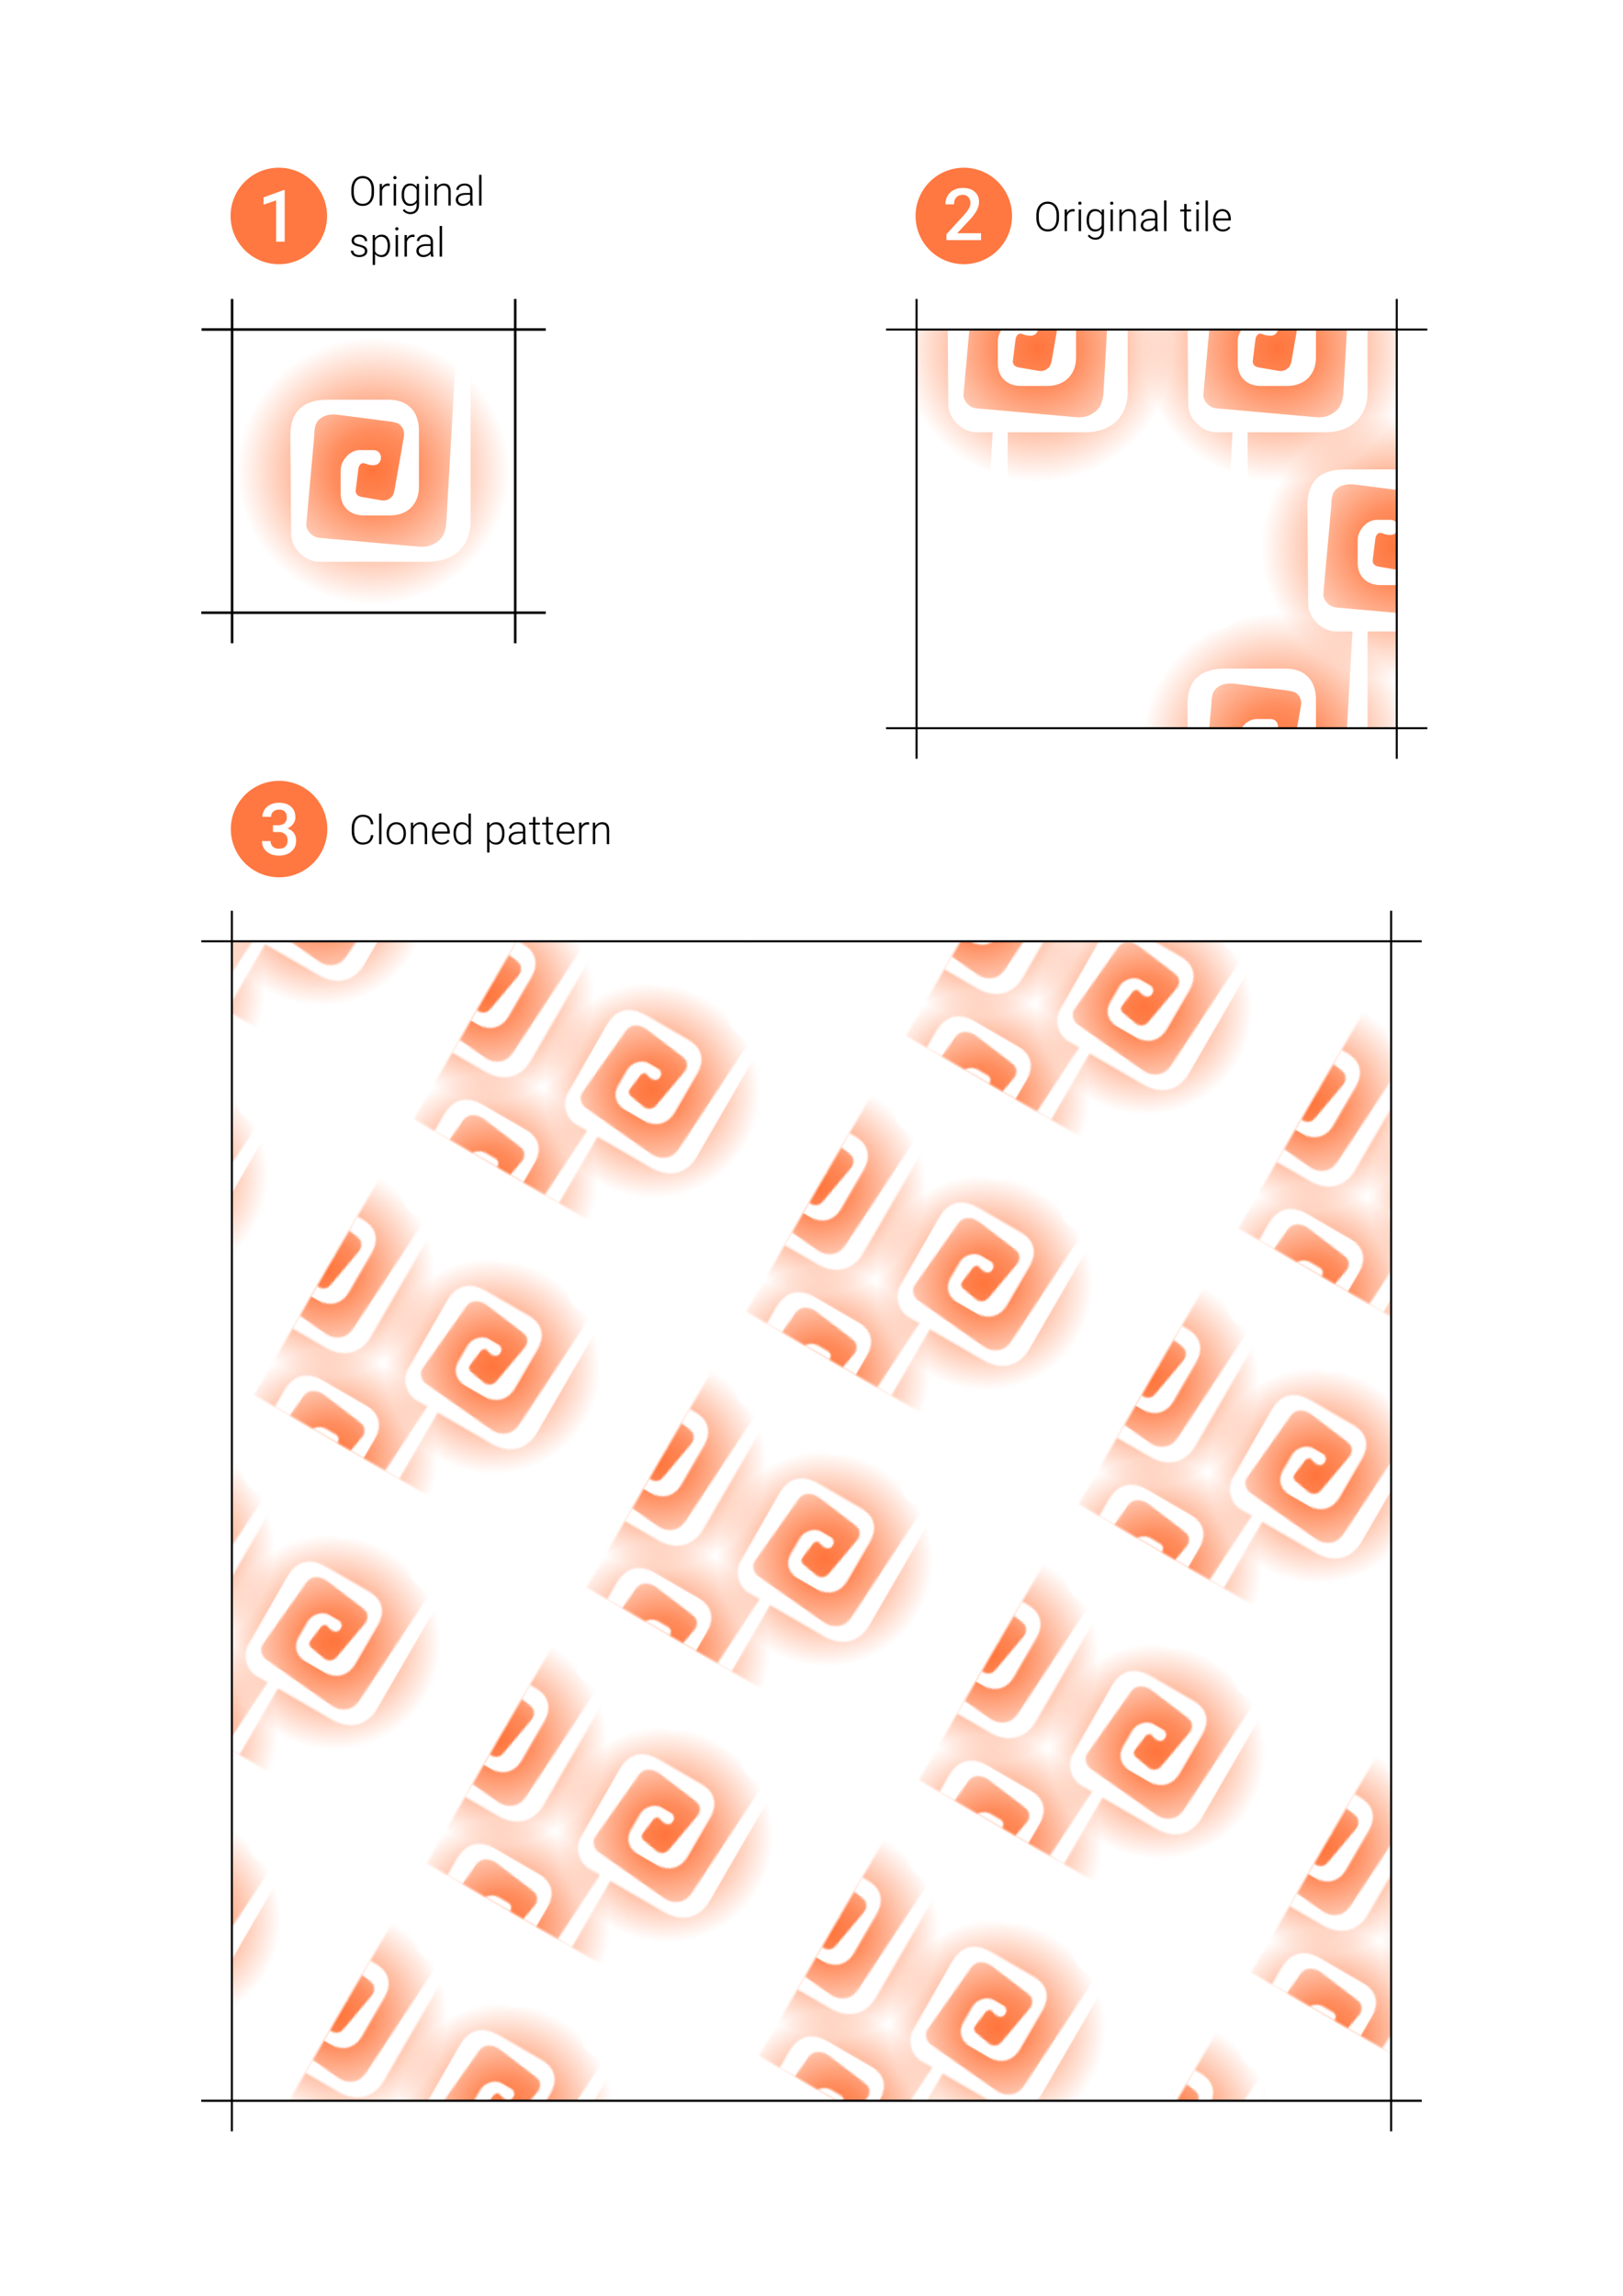 <?xml version="1.0" encoding="UTF-8" standalone="no"?>
<svg
   width="210mm"
   height="297mm"
   viewBox="0 0 210 297"
   version="1.1"
   id="svg8"
   inkscape:version="1.2 (dc2aedaf03, 2022-05-15)"
   sodipodi:docname="Spirals.svg"
   xmlns:inkscape="http://www.inkscape.org/namespaces/inkscape"
   xmlns:sodipodi="http://sodipodi.sourceforge.net/DTD/sodipodi-0.dtd"
   xmlns:xlink="http://www.w3.org/1999/xlink"
   xmlns="http://www.w3.org/2000/svg"
   xmlns:svg="http://www.w3.org/2000/svg"
   xmlns:rdf="http://www.w3.org/1999/02/22-rdf-syntax-ns#"
   xmlns:cc="http://creativecommons.org/ns#"
   xmlns:dc="http://purl.org/dc/elements/1.1/">
  <title
     id="title321">Spiral pattern</title>
  <defs
     id="defs2">
    <linearGradient
       inkscape:collect="always"
       id="linearGradient38963">
      <stop
         style="stop-color:#ff753c;stop-opacity:1;"
         offset="0"
         id="stop38959" />
      <stop
         style="stop-color:#ff753c;stop-opacity:0.829;"
         offset="0.3"
         id="stop38965" />
      <stop
         style="stop-color:#ff753c;stop-opacity:0;"
         offset="1"
         id="stop38961" />
    </linearGradient>
    <linearGradient
       inkscape:collect="always"
       id="linearGradient32197">
      <stop
         style="stop-color:#ff753c;stop-opacity:1;"
         offset="0"
         id="stop32193" />
      <stop
         style="stop-color:#ff753c;stop-opacity:0;"
         offset="1"
         id="stop32195" />
    </linearGradient>
    <pattern
       inkscape:collect="always"
       xlink:href="#pattern5152"
       id="pattern5194"
       patternTransform="matrix(0.183,0.106,-0.106,0.183,53.396,144.763)" />
    <rect
       x="36.586"
       y="9.011"
       width="72.333"
       height="18.707"
       id="rect3288" />
    <rect
       x="36.586"
       y="9.011"
       width="72.333"
       height="18.707"
       id="rect4277" />
    <rect
       x="36.586"
       y="9.011"
       width="72.333"
       height="18.707"
       id="rect6939" />
    <clipPath
       clipPathUnits="userSpaceOnUse"
       id="clipPath4952-81">
      <rect
         y="139.534"
         x="-338.767"
         height="107.367"
         width="129.333"
         id="rect4954-0"
         style="opacity:0.2;vector-effect:none;fill:#ff0000;fill-opacity:1;stroke:none;stroke-width:3;stroke-linecap:round;stroke-linejoin:round;stroke-miterlimit:4;stroke-dasharray:none;stroke-dashoffset:0;stroke-opacity:1;marker:none;paint-order:normal" />
    </clipPath>
    <pattern
       patternUnits="userSpaceOnUse"
       width="234.821"
       height="194.939"
       patternTransform="translate(351.096,705.461)"
       id="pattern5152">
      <use
         x="0"
         y="0"
         xlink:href="#g4935"
         id="use5150"
         transform="matrix(3.78,0,0,3.78,-448.238,-161.115)"
         width="100%"
         height="100%" />
    </pattern>
    <radialGradient
       inkscape:collect="always"
       xlink:href="#linearGradient38963"
       id="radialGradient32199"
       cx="60.87"
       cy="61.67"
       fx="60.87"
       fy="61.67"
       r="17.437"
       gradientUnits="userSpaceOnUse"
       gradientTransform="matrix(-1.016071e-5,-0.991,1.009,0,-6.227,121.24)" />
    <radialGradient
       inkscape:collect="always"
       xlink:href="#linearGradient32197"
       id="radialGradient32199-0"
       cx="60.87"
       cy="61.67"
       fx="60.87"
       fy="61.67"
       r="17.437"
       gradientUnits="userSpaceOnUse"
       gradientTransform="matrix(0,-1.267,1.394,1.5439853e-5,-25.092,138.77)" />
    <radialGradient
       inkscape:collect="always"
       xlink:href="#linearGradient32197"
       id="radialGradient38471"
       cx="60.87"
       cy="61.67"
       fx="60.87"
       fy="61.67"
       r="17.437"
       gradientUnits="userSpaceOnUse"
       gradientTransform="matrix(0,-1.267,1.394,1.5439853e-5,-25.092,138.77)" />
    <radialGradient
       inkscape:collect="always"
       xlink:href="#linearGradient32197"
       id="radialGradient32199-2"
       cx="60.87"
       cy="61.67"
       fx="60.87"
       fy="61.67"
       r="17.437"
       gradientUnits="userSpaceOnUse"
       gradientTransform="matrix(0,-1.267,1.394,1.5439853e-5,-25.092,138.77)" />
    <radialGradient
       inkscape:collect="always"
       xlink:href="#linearGradient32197"
       id="radialGradient38551"
       cx="60.87"
       cy="61.67"
       fx="60.87"
       fy="61.67"
       r="17.437"
       gradientUnits="userSpaceOnUse"
       gradientTransform="matrix(0,-1.267,1.394,1.5439853e-5,-25.092,138.77)" />
    <radialGradient
       inkscape:collect="always"
       xlink:href="#linearGradient32197"
       id="radialGradient32199-07"
       cx="60.87"
       cy="61.67"
       fx="60.87"
       fy="61.67"
       r="17.437"
       gradientUnits="userSpaceOnUse"
       gradientTransform="matrix(0,-1.267,1.394,1.5439853e-5,-25.092,138.77)" />
    <radialGradient
       inkscape:collect="always"
       xlink:href="#linearGradient32197"
       id="radialGradient38551-8"
       cx="60.87"
       cy="61.67"
       fx="60.87"
       fy="61.67"
       r="17.437"
       gradientUnits="userSpaceOnUse"
       gradientTransform="matrix(0,-1.267,1.394,1.5439853e-5,-25.092,138.77)" />
    <radialGradient
       inkscape:collect="always"
       xlink:href="#linearGradient32197"
       id="radialGradient32199-7"
       cx="60.87"
       cy="61.67"
       fx="60.87"
       fy="61.67"
       r="17.437"
       gradientUnits="userSpaceOnUse"
       gradientTransform="matrix(0,-1.267,1.394,1.5439853e-5,-25.092,138.77)" />
    <radialGradient
       inkscape:collect="always"
       xlink:href="#linearGradient32197"
       id="radialGradient38551-5"
       cx="60.87"
       cy="61.67"
       fx="60.87"
       fy="61.67"
       r="17.437"
       gradientUnits="userSpaceOnUse"
       gradientTransform="matrix(0,-1.267,1.394,1.5439853e-5,-25.092,138.77)" />
    <radialGradient
       inkscape:collect="always"
       xlink:href="#linearGradient32197"
       id="radialGradient32199-4"
       cx="60.87"
       cy="61.67"
       fx="60.87"
       fy="61.67"
       r="17.437"
       gradientUnits="userSpaceOnUse"
       gradientTransform="matrix(0,-1.267,1.394,1.5439853e-5,-25.092,138.77)" />
    <radialGradient
       inkscape:collect="always"
       xlink:href="#linearGradient32197"
       id="radialGradient38551-9"
       cx="60.87"
       cy="61.67"
       fx="60.87"
       fy="61.67"
       r="17.437"
       gradientUnits="userSpaceOnUse"
       gradientTransform="matrix(0,-1.267,1.394,1.5439853e-5,-25.092,138.77)" />
    <radialGradient
       inkscape:collect="always"
       xlink:href="#linearGradient32197"
       id="radialGradient32199-8"
       cx="60.87"
       cy="61.67"
       fx="60.87"
       fy="61.67"
       r="17.437"
       gradientUnits="userSpaceOnUse"
       gradientTransform="matrix(0,-1.267,1.394,1.5439853e-5,-25.092,138.77)" />
    <radialGradient
       inkscape:collect="always"
       xlink:href="#linearGradient32197"
       id="radialGradient38551-0"
       cx="60.87"
       cy="61.67"
       fx="60.87"
       fy="61.67"
       r="17.437"
       gradientUnits="userSpaceOnUse"
       gradientTransform="matrix(0,-1.267,1.394,1.5439853e-5,-25.092,138.77)" />
    <radialGradient
       inkscape:collect="always"
       xlink:href="#linearGradient32197"
       id="radialGradient32199-3"
       cx="60.87"
       cy="61.67"
       fx="60.87"
       fy="61.67"
       r="17.437"
       gradientUnits="userSpaceOnUse"
       gradientTransform="matrix(0,-1.267,1.394,1.5439853e-5,-25.092,138.77)" />
    <radialGradient
       inkscape:collect="always"
       xlink:href="#linearGradient32197"
       id="radialGradient38551-51"
       cx="60.87"
       cy="61.67"
       fx="60.87"
       fy="61.67"
       r="17.437"
       gradientUnits="userSpaceOnUse"
       gradientTransform="matrix(0,-1.267,1.394,1.5439853e-5,-25.092,138.77)" />
    <radialGradient
       inkscape:collect="always"
       xlink:href="#linearGradient32197"
       id="radialGradient32199-08"
       cx="60.87"
       cy="61.67"
       fx="60.87"
       fy="61.67"
       r="17.437"
       gradientUnits="userSpaceOnUse"
       gradientTransform="matrix(0,-1.267,1.394,1.5439853e-5,-25.092,138.77)" />
    <radialGradient
       inkscape:collect="always"
       xlink:href="#linearGradient32197"
       id="radialGradient38551-4"
       cx="60.87"
       cy="61.67"
       fx="60.87"
       fy="61.67"
       r="17.437"
       gradientUnits="userSpaceOnUse"
       gradientTransform="matrix(0,-1.267,1.394,1.5439853e-5,-25.092,138.77)" />
    <rect
       x="36.586"
       y="9.011"
       width="72.333"
       height="18.707"
       id="rect1422" />
    <rect
       x="36.586"
       y="9.011"
       width="72.333"
       height="18.707"
       id="rect6939-8" />
    <rect
       x="36.586"
       y="9.011"
       width="72.333"
       height="18.707"
       id="rect1398" />
  </defs>
  <sodipodi:namedview
     id="base"
     pagecolor="#ffffff"
     bordercolor="#666666"
     borderopacity="1.0"
     inkscape:pageopacity="0"
     inkscape:pageshadow="2"
     inkscape:zoom="1.1420735"
     inkscape:cx="397.52258"
     inkscape:cy="561.69765"
     inkscape:document-units="mm"
     inkscape:current-layer="layer1"
     showgrid="false"
     showguides="true"
     inkscape:guide-bbox="true"
     inkscape:snap-global="false"
     inkscape:object-paths="true"
     inkscape:snap-intersection-paths="true"
     inkscape:snap-smooth-nodes="true"
     inkscape:snap-midpoints="true"
     inkscape:window-width="2560"
     inkscape:window-height="1566"
     inkscape:window-x="-11"
     inkscape:window-y="-11"
     inkscape:window-maximized="1"
     inkscape:snap-bbox="true"
     inkscape:bbox-paths="true"
     inkscape:bbox-nodes="true"
     inkscape:snap-bbox-edge-midpoints="true"
     inkscape:snap-bbox-midpoints="true"
     inkscape:snap-object-midpoints="true"
     inkscape:snap-center="true"
     inkscape:snap-text-baseline="true"
     inkscape:document-rotation="0"
     inkscape:showpageshadow="0"
     inkscape:pagecheckerboard="0"
     inkscape:deskcolor="#d1d1d1" />
  <g
     inkscape:label="Calque 1"
     inkscape:groupmode="layer"
     id="layer1">
    <g
       id="g4935"
       clip-path="url(#clipPath4952-81)"
       transform="matrix(0.48,0,0,0.48,281.335,-24.402)">
      <rect
         y="139.534"
         x="-338.767"
         height="107.367"
         width="129.333"
         id="rect38861"
         style="opacity:1;fill:#ffffff;fill-opacity:1;stroke:none;stroke-width:6.245;stroke-linecap:round;stroke-linejoin:round;stroke-miterlimit:4;stroke-dasharray:none;stroke-dashoffset:0;stroke-opacity:1;marker:none;paint-order:normal" />
      <use
         x="0"
         y="0"
         xlink:href="#rect6916"
         id="use38513-1"
         transform="matrix(2.082,0,0,2.082,-358.397,125.229)" />
      <use
         x="0"
         y="0"
         xlink:href="#rect6916"
         id="use38513-8"
         transform="matrix(2.082,0,0,2.082,-423.064,125.229)" />
      <use
         x="0"
         y="0"
         xlink:href="#rect6916"
         id="use38513-5"
         transform="matrix(2.082,0,0,2.082,-326.064,71.546)" />
      <use
         x="0"
         y="0"
         xlink:href="#rect6916"
         id="use38513-2"
         transform="matrix(2.082,0,0,2.082,-455.397,71.546)" />
      <use
         x="0"
         y="0"
         xlink:href="#rect6916"
         id="use38513-4"
         transform="matrix(2.082,0,0,2.082,-423.064,17.862)" />
      <use
         x="0"
         y="0"
         xlink:href="#rect6916"
         id="use38513"
         transform="matrix(2.082,0,0,2.082,-390.73,71.546)" />
      <use
         x="0"
         y="0"
         xlink:href="#rect6916"
         id="use38513-0"
         transform="matrix(2.082,0,0,2.082,-358.397,17.862)" />
      <use
         x="0"
         y="0"
         xlink:href="#path6381-3"
         id="use5001"
         width="100%"
         height="100%"
         transform="matrix(2.082,0,0,2.082,-457.231,69.712)" />
      <use
         x="0"
         y="0"
         xlink:href="#path6381-3"
         id="use5038"
         width="100%"
         height="100%"
         transform="matrix(2.082,0,0,2.082,-424.897,16.028)" />
      <use
         x="0"
         y="0"
         xlink:href="#path6381-3"
         id="use5040"
         width="100%"
         height="100%"
         transform="matrix(2.082,0,0,2.082,-392.564,69.712)" />
      <use
         x="0"
         y="0"
         xlink:href="#path6381-3"
         id="use5042"
         width="100%"
         height="100%"
         transform="matrix(2.082,0,0,2.082,-327.897,69.712)" />
      <use
         x="0"
         y="0"
         xlink:href="#path6381-3"
         id="use5044"
         width="100%"
         height="100%"
         transform="matrix(2.082,0,0,2.082,-360.231,16.028)" />
      <use
         x="0"
         y="0"
         xlink:href="#path6381-3"
         id="use5046"
         width="100%"
         height="100%"
         transform="matrix(2.082,0,0,2.082,-424.897,123.395)" />
      <use
         x="0"
         y="0"
         xlink:href="#path6381-3"
         id="use5048"
         width="100%"
         height="100%"
         transform="matrix(2.082,0,0,2.082,-360.231,123.395)" />
    </g>
    <rect
       style="font-variation-settings:normal;opacity:1;vector-effect:none;fill:url(#pattern5194);fill-opacity:1;stroke:none;stroke-width:0.265;stroke-linecap:butt;stroke-linejoin:miter;stroke-miterlimit:4;stroke-dasharray:none;stroke-dashoffset:0;stroke-opacity:1;stop-color:#000000;stop-opacity:1"
       width="150"
       height="150"
       x="30"
       y="121.771"
       id="rect3311"
       rx="0"
       ry="0" />
    <path
       style="font-variation-settings:normal;opacity:1;vector-effect:none;fill:none;fill-opacity:1;stroke:#000000;stroke-width:0.265;stroke-linecap:butt;stroke-linejoin:miter;stroke-miterlimit:4;stroke-dasharray:none;stroke-dashoffset:0;stroke-opacity:1;marker:none;paint-order:normal;stop-color:#000000;stop-opacity:1"
       d="m 180,275.723 v -157.904"
       id="path4353"
       inkscape:transform-center-y="25.78879"
       sodipodi:nodetypes="cc" />
    <path
       style="font-variation-settings:normal;opacity:1;vector-effect:none;fill:none;fill-opacity:1;stroke:#000000;stroke-width:0.265;stroke-linecap:butt;stroke-linejoin:miter;stroke-miterlimit:4;stroke-dasharray:none;stroke-dashoffset:0;stroke-opacity:1;marker:none;paint-order:normal;stop-color:#000000;stop-opacity:1"
       d="M 26.048,121.771 H 183.952"
       id="path4355"
       inkscape:transform-center-x="18.291395"
       sodipodi:nodetypes="cc" />
    <path
       style="font-variation-settings:normal;opacity:1;vector-effect:none;fill:#00456f;fill-opacity:1;stroke:#000000;stroke-width:0.265;stroke-linecap:butt;stroke-linejoin:miter;stroke-miterlimit:4;stroke-dasharray:none;stroke-dashoffset:0;stroke-opacity:1;marker:none;paint-order:normal;stop-color:#000000;stop-opacity:1"
       d="M 26.048,271.771 H 183.952"
       id="path4363"
       inkscape:transform-center-x="75"
       sodipodi:nodetypes="cc" />
    <path
       style="font-variation-settings:normal;opacity:1;vector-effect:none;fill:none;fill-opacity:1;stroke:#000000;stroke-width:0.265;stroke-linecap:butt;stroke-linejoin:miter;stroke-miterlimit:4;stroke-dasharray:none;stroke-dashoffset:0;stroke-opacity:1;marker:none;paint-order:normal;stop-color:#000000;stop-opacity:1"
       d="M 26.048,271.771 H 183.952"
       id="path4367"
       inkscape:transform-center-x="18.291395"
       sodipodi:nodetypes="cc" />
    <path
       style="font-variation-settings:normal;opacity:1;vector-effect:none;fill:none;fill-opacity:1;stroke:#000000;stroke-width:0.265;stroke-linecap:butt;stroke-linejoin:miter;stroke-miterlimit:4;stroke-dasharray:none;stroke-dashoffset:0;stroke-opacity:1;marker:none;paint-order:normal;stop-color:#000000;stop-opacity:1"
       d="m 30,275.723 v -157.904"
       id="path4369"
       inkscape:transform-center-y="25.78879"
       sodipodi:nodetypes="cc" />
    <path
       style="font-variation-settings:normal;vector-effect:none;fill:none;fill-opacity:1;stroke:#000000;stroke-width:0.265;stroke-linecap:butt;stroke-linejoin:miter;stroke-miterlimit:4;stroke-dasharray:none;stroke-dashoffset:0;stroke-opacity:1;marker:none;paint-order:normal;stop-color:#000000"
       d="M 118.596,98.158 V 38.676"
       id="path4298" />
    <path
       style="font-variation-settings:normal;vector-effect:none;fill:none;fill-opacity:1;stroke:#000000;stroke-width:0.265;stroke-linecap:butt;stroke-linejoin:miter;stroke-miterlimit:4;stroke-dasharray:none;stroke-dashoffset:0;stroke-opacity:1;marker:none;paint-order:normal;stop-color:#000000;opacity:1;-inkscape-stroke:none;stop-opacity:1"
       d="m 114.644,42.628 h 70.034"
       id="path4302"
       inkscape:transform-center-x="40.177444"
       inkscape:transform-center-y="2.5e-06"
       sodipodi:nodetypes="cc" />
    <path
       style="font-variation-settings:normal;vector-effect:none;fill:none;fill-opacity:1;stroke:#000000;stroke-width:0.265;stroke-linecap:butt;stroke-linejoin:miter;stroke-miterlimit:4;stroke-dasharray:none;stroke-dashoffset:0;stroke-opacity:1;marker:none;paint-order:normal;stop-color:#000000;opacity:1;-inkscape-stroke:none;stop-opacity:1"
       d="m 114.644,94.206 70.034,-8e-6"
       id="path5541"
       inkscape:transform-center-x="40.177444"
       inkscape:transform-center-y="2.5e-06"
       sodipodi:nodetypes="cc" />
    <path
       style="font-variation-settings:normal;vector-effect:none;fill:none;fill-opacity:1;stroke:#000000;stroke-width:0.265;stroke-linecap:butt;stroke-linejoin:miter;stroke-miterlimit:4;stroke-dasharray:none;stroke-dashoffset:0;stroke-opacity:1;marker:none;paint-order:normal;stop-color:#000000"
       d="M 180.726,98.158 V 38.676"
       id="path5563" />
    <g
       id="g39348"
       transform="translate(-7.682)">
      <rect
         style="font-variation-settings:normal;vector-effect:none;fill:url(#radialGradient32199);fill-opacity:1;stroke:none;stroke-width:1.995;stroke-linecap:round;stroke-linejoin:round;stroke-miterlimit:4;stroke-dasharray:none;stroke-dashoffset:0;stroke-opacity:1;marker:none;paint-order:normal;stop-color:#000000"
         id="rect6916"
         width="36.635"
         height="36.635"
         x="37.71"
         y="42.628" />
      <g
         id="g39339"
         transform="translate(0,4.118)">
        <path
           style="font-variation-settings:normal;vector-effect:none;fill:none;fill-opacity:1;stroke:#000000;stroke-width:0.33;stroke-linecap:butt;stroke-linejoin:miter;stroke-miterlimit:4;stroke-dasharray:none;stroke-dashoffset:0;stroke-opacity:1;marker:none;paint-order:normal;stop-color:#000000"
           d="m 33.758,38.51 44.539,2e-6"
           id="path6960"
           sodipodi:nodetypes="cc" />
        <path
           style="font-variation-settings:normal;vector-effect:none;fill:none;fill-opacity:1;stroke:#000000;stroke-width:0.33;stroke-linecap:butt;stroke-linejoin:miter;stroke-miterlimit:4;stroke-dasharray:none;stroke-dashoffset:0;stroke-opacity:1;marker:none;paint-order:normal;stop-color:#000000"
           d="m 37.71,34.558 -10e-7,44.539"
           id="path6968"
           sodipodi:nodetypes="cc" />
        <path
           style="font-variation-settings:normal;vector-effect:none;fill:none;fill-opacity:1;stroke:#000000;stroke-width:0.33;stroke-linecap:butt;stroke-linejoin:miter;stroke-miterlimit:4;stroke-dasharray:none;stroke-dashoffset:0;stroke-opacity:1;marker:none;paint-order:normal;stop-color:#000000"
           d="M 74.345,34.558 V 79.097"
           id="path6970"
           sodipodi:nodetypes="cc" />
        <path
           style="font-variation-settings:normal;vector-effect:none;fill:none;fill-opacity:1;stroke:#000000;stroke-width:0.33;stroke-linecap:butt;stroke-linejoin:miter;stroke-miterlimit:4;stroke-dasharray:none;stroke-dashoffset:0;stroke-opacity:1;marker:none;paint-order:normal;stop-color:#000000"
           d="m 33.73,75.145 44.567,8e-6"
           id="path6972"
           sodipodi:nodetypes="cc" />
      </g>
      <path
         style="color:#000000;font-style:normal;font-variant:normal;font-weight:normal;font-stretch:normal;font-size:medium;line-height:normal;font-family:sans-serif;font-variant-ligatures:normal;font-variant-position:normal;font-variant-caps:normal;font-variant-numeric:normal;font-variant-alternates:normal;font-feature-settings:normal;text-indent:0;text-align:start;text-decoration:none;text-decoration-line:none;text-decoration-style:solid;text-decoration-color:#000000;letter-spacing:normal;word-spacing:normal;text-transform:none;writing-mode:lr-tb;direction:ltr;text-orientation:mixed;dominant-baseline:auto;baseline-shift:baseline;text-anchor:start;white-space:normal;shape-padding:0;clip-rule:nonzero;display:inline;overflow:visible;visibility:visible;isolation:auto;mix-blend-mode:normal;color-interpolation:sRGB;color-interpolation-filters:linearRGB;solid-color:#000000;solid-opacity:1;vector-effect:none;fill:#ffffff;fill-opacity:1;fill-rule:nonzero;stroke:none;stroke-width:1.951;stroke-linecap:round;stroke-linejoin:miter;stroke-miterlimit:4;stroke-dasharray:none;stroke-dashoffset:0;stroke-opacity:1;color-rendering:auto;image-rendering:auto;shape-rendering:auto;text-rendering:auto;enable-background:accumulate"
         d="m 67.575,45.982 c -0.538,0.008 -0.968,0.451 -0.961,0.989 l -1.178,20.554 c -0.062,1.086 -0.337,1.829 -0.904,2.351 -0.566,0.522 -1.429,0.955 -2.598,0.851 L 49.028,69.582 C 48.635,69.548 48.184,69.37 47.839,69.022 47.495,68.675 47.305,68.214 47.302,67.942 v -9.61e-4 l 1.041,-11.562 c 0,-1.177 0.247,-1.767 0.638,-2.122 0.391,-0.355 1.128,-0.763 2.386,-0.601 l 6.583,0.847 c 0.749,0.096 1.209,0.187 1.494,0.467 0.285,0.28 0.634,0.743 0.492,1.553 l -1.141,6.504 c -0.096,0.545 -0.162,0.961 -0.42,1.234 -0.258,0.273 -0.68,0.578 -1.318,0.468 l -2.573,-0.441 c -0.166,-0.028 -0.429,-0.115 -0.557,-0.243 -0.128,-0.127 -0.259,-0.318 -0.218,-0.649 l 0.35,-2.799 c 2.16e-4,-0.073 0.082,-0.331 0.226,-0.501 0.144,-0.17 0.321,-0.223 0.575,-0.155 0.414,0.111 0.479,0.234 1.129,0.241 1.315,0.014 1.315,-1.965 0,-1.952 h -1.74 c -0.781,0 -1.392,0.422 -1.804,0.909 -0.412,0.487 -0.685,1.074 -0.687,1.755 v 9.61e-4 2.941 c 0,0.748 0.254,1.495 0.792,2.031 0.538,0.536 1.316,0.813 2.157,0.812 h 3.491 c 1.107,0 2.085,-0.39 2.737,-1.08 0.652,-0.69 0.952,-1.621 0.952,-2.574 v -7.35 c 0,-1.18 -0.345,-2.228 -1.075,-2.945 -0.73,-0.717 -1.758,-1.026 -2.861,-1.026 h -7.724 c -1.513,0 -2.786,0.278 -3.7,1.109 -0.914,0.831 -1.276,2.09 -1.276,3.566 v 0.005 l 0.1,12.718 v 9.6e-4 c 0.008,0.943 0.455,1.785 1.102,2.438 0.647,0.653 1.544,1.137 2.575,1.137 h 14.085 c 1.548,0 2.929,-0.453 3.921,-1.367 0.992,-0.914 1.532,-2.261 1.532,-3.786 V 46.971 c 0.007,-0.55 -0.441,-0.997 -0.991,-0.989 z"
         id="path6381-3"
         inkscape:connector-curvature="0"
         sodipodi:nodetypes="ccssssccccssssssssscsccsscscccsccssssssscscccsssssccc" />
    </g>
    <g
       id="g1376"
       transform="translate(-6.254,-3.476)">
      <g
         aria-label="Original
spiral"
         transform="translate(14.808,16.423)"
         id="text6937-6"
         style="font-weight:300;font-size:5.292px;line-height:1.25;font-family:Roboto;-inkscape-font-specification:'Roboto Light';letter-spacing:0px;word-spacing:0px;white-space:pre;shape-inside:url(#rect6939-8);display:inline">
        <path
           d="m 39.842,11.965 q 0,0.519 -0.181,0.912 -0.178,0.393 -0.512,0.605 -0.333,0.212 -0.77,0.212 -0.659,0 -1.065,-0.47 -0.406,-0.473 -0.406,-1.274 v -0.388 q 0,-0.514 0.181,-0.91 0.183,-0.398 0.517,-0.61 0.333,-0.214 0.767,-0.214 0.434,0 0.765,0.209 0.333,0.209 0.514,0.592 0.181,0.382 0.189,0.886 z m -0.318,-0.408 q 0,-0.68 -0.307,-1.065 -0.307,-0.385 -0.842,-0.385 -0.525,0 -0.837,0.388 -0.31,0.385 -0.31,1.077 v 0.393 q 0,0.669 0.31,1.062 0.31,0.39 0.842,0.39 0.54,0 0.842,-0.385 0.302,-0.388 0.302,-1.077 z"
           id="path476" />
        <path
           d="m 41.862,11.11 q -0.098,-0.018 -0.209,-0.018 -0.289,0 -0.491,0.163 -0.199,0.16 -0.284,0.468 V 13.642 H 40.57 V 10.846 H 40.873 l 0.005,0.444 q 0.245,-0.496 0.788,-0.496 0.129,0 0.204,0.034 z"
           id="path478" />
        <path
           d="M 42.697,13.642 H 42.387 v -2.796 h 0.31 z M 42.332,10.037 q 0,-0.088 0.057,-0.147 0.057,-0.062 0.155,-0.062 0.098,0 0.155,0.062 0.059,0.059 0.059,0.147 0,0.088 -0.059,0.147 -0.057,0.059 -0.155,0.059 -0.098,0 -0.155,-0.059 -0.057,-0.059 -0.057,-0.147 z"
           id="path480" />
        <path
           d="m 43.412,12.218 q 0,-0.656 0.289,-1.039 0.292,-0.385 0.791,-0.385 0.571,0 0.868,0.455 l 0.015,-0.403 h 0.289 v 2.739 q 0,0.54 -0.302,0.855 -0.302,0.315 -0.819,0.315 -0.292,0 -0.558,-0.132 -0.264,-0.129 -0.416,-0.346 l 0.173,-0.186 q 0.328,0.403 0.78,0.403 0.388,0 0.605,-0.23 0.217,-0.227 0.225,-0.633 v -0.351 q -0.297,0.413 -0.866,0.413 -0.486,0 -0.78,-0.388 -0.295,-0.388 -0.295,-1.046 z m 0.313,0.054 q 0,0.535 0.214,0.845 0.214,0.307 0.605,0.307 0.571,0 0.809,-0.512 v -1.3 q -0.109,-0.269 -0.313,-0.408 -0.204,-0.142 -0.491,-0.142 -0.39,0 -0.607,0.307 -0.217,0.305 -0.217,0.902 z"
           id="path482" />
        <path
           d="m 46.818,13.642 h -0.31 v -2.796 h 0.31 z m -0.364,-3.604 q 0,-0.088 0.057,-0.147 0.057,-0.062 0.155,-0.062 0.098,0 0.155,0.062 0.059,0.059 0.059,0.147 0,0.088 -0.059,0.147 -0.057,0.059 -0.155,0.059 -0.098,0 -0.155,-0.059 -0.057,-0.059 -0.057,-0.147 z"
           id="path484" />
        <path
           d="m 47.952,10.846 0.01,0.478 q 0.158,-0.258 0.393,-0.393 0.235,-0.137 0.519,-0.137 0.45,0 0.669,0.253 0.22,0.253 0.222,0.76 v 1.835 h -0.307 v -1.837 q -0.003,-0.375 -0.16,-0.558 -0.155,-0.183 -0.499,-0.183 -0.287,0 -0.509,0.181 -0.22,0.178 -0.326,0.483 V 13.642 H 47.658 v -2.796 z"
           id="path486" />
        <path
           d="m 52.329,13.642 q -0.047,-0.132 -0.059,-0.39 -0.163,0.212 -0.416,0.328 -0.251,0.114 -0.532,0.114 -0.403,0 -0.654,-0.225 -0.248,-0.225 -0.248,-0.568 0,-0.408 0.338,-0.646 0.341,-0.238 0.948,-0.238 h 0.561 v -0.318 q 0,-0.3 -0.186,-0.47 -0.183,-0.173 -0.537,-0.173 -0.323,0 -0.535,0.165 -0.212,0.165 -0.212,0.398 l -0.31,-0.003 q 0,-0.333 0.31,-0.576 0.31,-0.245 0.762,-0.245 0.468,0 0.736,0.235 0.271,0.233 0.279,0.651 v 1.323 q 0,0.406 0.085,0.607 v 0.031 z m -0.972,-0.222 q 0.31,0 0.553,-0.15 0.245,-0.15 0.357,-0.4 v -0.615 h -0.553 q -0.463,0.005 -0.723,0.171 -0.261,0.163 -0.261,0.45 0,0.235 0.173,0.39 0.176,0.155 0.455,0.155 z"
           id="path488" />
        <path
           d="M 53.745,13.642 H 53.435 V 9.673 h 0.31 z"
           id="path490" />
        <path
           d="m 38.663,19.546 q 0,-0.23 -0.186,-0.369 -0.183,-0.14 -0.556,-0.217 -0.372,-0.08 -0.579,-0.181 -0.204,-0.103 -0.305,-0.251 -0.098,-0.147 -0.098,-0.357 0,-0.331 0.276,-0.545 0.276,-0.217 0.708,-0.217 0.468,0 0.749,0.233 0.284,0.23 0.284,0.602 h -0.31 q 0,-0.245 -0.207,-0.408 -0.204,-0.163 -0.517,-0.163 -0.305,0 -0.491,0.137 -0.183,0.134 -0.183,0.351 0,0.209 0.152,0.326 0.155,0.114 0.561,0.209 0.408,0.096 0.61,0.204 0.204,0.109 0.302,0.261 0.098,0.152 0.098,0.369 0,0.354 -0.287,0.566 -0.284,0.212 -0.744,0.212 -0.488,0 -0.793,-0.235 -0.302,-0.238 -0.302,-0.599 h 0.31 q 0.018,0.271 0.227,0.424 0.212,0.15 0.558,0.15 0.323,0 0.522,-0.142 0.199,-0.142 0.199,-0.359 z"
           id="path492" />
        <path
           d="m 41.916,18.887 q 0,0.654 -0.289,1.039 -0.289,0.382 -0.775,0.382 -0.574,0 -0.878,-0.403 v 1.426 h -0.307 v -3.871 h 0.287 l 0.015,0.395 q 0.302,-0.447 0.876,-0.447 0.501,0 0.785,0.38 0.287,0.38 0.287,1.054 z m -0.31,-0.054 q 0,-0.535 -0.22,-0.845 -0.22,-0.31 -0.612,-0.31 -0.284,0 -0.488,0.137 -0.204,0.137 -0.313,0.398 v 1.341 q 0.111,0.24 0.318,0.367 0.207,0.127 0.488,0.127 0.39,0 0.607,-0.31 0.22,-0.313 0.22,-0.904 z"
           id="path494" />
        <path
           d="m 42.947,20.257 h -0.31 v -2.796 h 0.31 z m -0.364,-3.604 q 0,-0.088 0.057,-0.147 0.057,-0.062 0.155,-0.062 0.098,0 0.155,0.062 0.059,0.059 0.059,0.147 0,0.088 -0.059,0.147 -0.057,0.059 -0.155,0.059 -0.098,0 -0.155,-0.059 -0.057,-0.059 -0.057,-0.147 z"
           id="path496" />
        <path
           d="m 45.079,17.724 q -0.098,-0.018 -0.209,-0.018 -0.289,0 -0.491,0.163 -0.199,0.16 -0.284,0.468 v 1.92 h -0.307 v -2.796 h 0.302 l 0.005,0.444 q 0.245,-0.496 0.788,-0.496 0.129,0 0.204,0.034 z"
           id="path498" />
        <path
           d="m 47.229,20.257 q -0.047,-0.132 -0.059,-0.39 -0.163,0.212 -0.416,0.328 -0.251,0.114 -0.532,0.114 -0.403,0 -0.654,-0.225 -0.248,-0.225 -0.248,-0.568 0,-0.408 0.338,-0.646 0.341,-0.238 0.948,-0.238 h 0.561 v -0.318 q 0,-0.3 -0.186,-0.47 -0.183,-0.173 -0.537,-0.173 -0.323,0 -0.535,0.165 -0.212,0.165 -0.212,0.398 L 45.386,18.231 q 0,-0.333 0.31,-0.576 0.31,-0.245 0.762,-0.245 0.468,0 0.736,0.235 0.271,0.233 0.279,0.651 v 1.323 q 0,0.406 0.085,0.607 v 0.031 z m -0.972,-0.222 q 0.31,0 0.553,-0.15 0.245,-0.15 0.357,-0.4 v -0.615 h -0.553 q -0.463,0.005 -0.723,0.171 -0.261,0.163 -0.261,0.45 0,0.235 0.173,0.39 0.176,0.155 0.455,0.155 z"
           id="path500" />
        <path
           d="M 48.645,20.257 H 48.335 V 16.288 H 48.645 Z"
           id="path502" />
      </g>
      <g
         id="g1365"
         transform="translate(-20.459,6.073)">
        <path
           id="path1084"
           style="fill:#ff753c;stroke-width:0.6;stroke-linecap:round;stroke-linejoin:round;paint-order:markers fill stroke;stop-color:#000000;fill-opacity:0.969"
           d="m 62.79,19.099 a 6.242,6.242 0 0 0 -6.242,6.241 6.242,6.242 0 0 0 6.242,6.242 6.242,6.242 0 0 0 6.242,-6.242 6.242,6.242 0 0 0 -6.242,-6.241 z m 0.618,2.892 h 0.142 v 6.677 H 62.444 v -5.343 l -1.631,0.558 v -0.937 z" />
      </g>
    </g>
    <g
       id="g1396"
       transform="translate(82.375,2.597)">
      <g
         aria-label="Original tile"
         transform="translate(14.808,13.657)"
         id="text1386"
         style="font-weight:300;font-size:5.292px;line-height:1.25;font-family:Roboto;-inkscape-font-specification:'Roboto Light';letter-spacing:0px;word-spacing:0px;white-space:pre;shape-inside:url(#rect1398);display:inline">
        <path
           d="m 39.842,11.965 q 0,0.519 -0.181,0.912 -0.178,0.393 -0.512,0.605 -0.333,0.212 -0.77,0.212 -0.659,0 -1.065,-0.47 -0.406,-0.473 -0.406,-1.274 v -0.388 q 0,-0.514 0.181,-0.91 0.183,-0.398 0.517,-0.61 0.333,-0.214 0.767,-0.214 0.434,0 0.765,0.209 0.333,0.209 0.514,0.592 0.181,0.382 0.189,0.886 z m -0.318,-0.408 q 0,-0.68 -0.307,-1.065 -0.307,-0.385 -0.842,-0.385 -0.525,0 -0.837,0.388 -0.31,0.385 -0.31,1.077 v 0.393 q 0,0.669 0.31,1.062 0.31,0.39 0.842,0.39 0.54,0 0.842,-0.385 0.302,-0.388 0.302,-1.077 z"
           id="path505" />
        <path
           d="m 41.862,11.11 q -0.098,-0.018 -0.209,-0.018 -0.289,0 -0.491,0.163 -0.199,0.16 -0.284,0.468 V 13.642 H 40.57 V 10.846 H 40.873 l 0.005,0.444 q 0.245,-0.496 0.788,-0.496 0.129,0 0.204,0.034 z"
           id="path507" />
        <path
           d="M 42.697,13.642 H 42.387 v -2.796 h 0.31 z M 42.332,10.037 q 0,-0.088 0.057,-0.147 0.057,-0.062 0.155,-0.062 0.098,0 0.155,0.062 0.059,0.059 0.059,0.147 0,0.088 -0.059,0.147 -0.057,0.059 -0.155,0.059 -0.098,0 -0.155,-0.059 -0.057,-0.059 -0.057,-0.147 z"
           id="path509" />
        <path
           d="m 43.412,12.218 q 0,-0.656 0.289,-1.039 0.292,-0.385 0.791,-0.385 0.571,0 0.868,0.455 l 0.015,-0.403 h 0.289 v 2.739 q 0,0.54 -0.302,0.855 -0.302,0.315 -0.819,0.315 -0.292,0 -0.558,-0.132 -0.264,-0.129 -0.416,-0.346 l 0.173,-0.186 q 0.328,0.403 0.78,0.403 0.388,0 0.605,-0.23 0.217,-0.227 0.225,-0.633 v -0.351 q -0.297,0.413 -0.866,0.413 -0.486,0 -0.78,-0.388 -0.295,-0.388 -0.295,-1.046 z m 0.313,0.054 q 0,0.535 0.214,0.845 0.214,0.307 0.605,0.307 0.571,0 0.809,-0.512 v -1.3 q -0.109,-0.269 -0.313,-0.408 -0.204,-0.142 -0.491,-0.142 -0.39,0 -0.607,0.307 -0.217,0.305 -0.217,0.902 z"
           id="path511" />
        <path
           d="m 46.818,13.642 h -0.31 v -2.796 h 0.31 z m -0.364,-3.604 q 0,-0.088 0.057,-0.147 0.057,-0.062 0.155,-0.062 0.098,0 0.155,0.062 0.059,0.059 0.059,0.147 0,0.088 -0.059,0.147 -0.057,0.059 -0.155,0.059 -0.098,0 -0.155,-0.059 -0.057,-0.059 -0.057,-0.147 z"
           id="path513" />
        <path
           d="m 47.952,10.846 0.01,0.478 q 0.158,-0.258 0.393,-0.393 0.235,-0.137 0.519,-0.137 0.45,0 0.669,0.253 0.22,0.253 0.222,0.76 v 1.835 h -0.307 v -1.837 q -0.003,-0.375 -0.16,-0.558 -0.155,-0.183 -0.499,-0.183 -0.287,0 -0.509,0.181 -0.22,0.178 -0.326,0.483 V 13.642 H 47.658 v -2.796 z"
           id="path515" />
        <path
           d="m 52.329,13.642 q -0.047,-0.132 -0.059,-0.39 -0.163,0.212 -0.416,0.328 -0.251,0.114 -0.532,0.114 -0.403,0 -0.654,-0.225 -0.248,-0.225 -0.248,-0.568 0,-0.408 0.338,-0.646 0.341,-0.238 0.948,-0.238 h 0.561 v -0.318 q 0,-0.3 -0.186,-0.47 -0.183,-0.173 -0.537,-0.173 -0.323,0 -0.535,0.165 -0.212,0.165 -0.212,0.398 l -0.31,-0.003 q 0,-0.333 0.31,-0.576 0.31,-0.245 0.762,-0.245 0.468,0 0.736,0.235 0.271,0.233 0.279,0.651 v 1.323 q 0,0.406 0.085,0.607 v 0.031 z m -0.972,-0.222 q 0.31,0 0.553,-0.15 0.245,-0.15 0.357,-0.4 v -0.615 h -0.553 q -0.463,0.005 -0.723,0.171 -0.261,0.163 -0.261,0.45 0,0.235 0.173,0.39 0.176,0.155 0.455,0.155 z"
           id="path517" />
        <path
           d="M 53.745,13.642 H 53.435 V 9.673 h 0.31 z"
           id="path519" />
        <path
           d="m 56.352,10.131 v 0.716 h 0.579 v 0.253 h -0.579 v 1.863 q 0,0.233 0.083,0.346 0.085,0.114 0.282,0.114 0.078,0 0.251,-0.026 l 0.013,0.253 q -0.121,0.044 -0.331,0.044 -0.318,0 -0.463,-0.183 -0.145,-0.186 -0.145,-0.545 v -1.866 h -0.514 v -0.253 h 0.514 v -0.716 z"
           id="path521" />
        <path
           d="m 57.918,13.642 h -0.31 v -2.796 h 0.31 z m -0.364,-3.604 q 0,-0.088 0.057,-0.147 0.057,-0.062 0.155,-0.062 0.098,0 0.155,0.062 0.059,0.059 0.059,0.147 0,0.088 -0.059,0.147 -0.057,0.059 -0.155,0.059 -0.098,0 -0.155,-0.059 -0.057,-0.059 -0.057,-0.147 z"
           id="path523" />
        <path
           d="M 59.104,13.642 H 58.794 V 9.673 h 0.31 z"
           id="path525" />
        <path
           d="m 61.026,13.694 q -0.357,0 -0.646,-0.176 -0.287,-0.176 -0.447,-0.488 -0.16,-0.315 -0.16,-0.705 v -0.111 q 0,-0.403 0.155,-0.726 0.158,-0.323 0.437,-0.506 0.279,-0.186 0.605,-0.186 0.509,0 0.806,0.349 0.3,0.346 0.3,0.948 v 0.173 h -1.995 v 0.059 q 0,0.475 0.271,0.793 0.274,0.315 0.687,0.315 0.248,0 0.437,-0.09 0.191,-0.09 0.346,-0.289 l 0.194,0.147 q -0.341,0.494 -0.99,0.494 z m -0.057,-2.635 q -0.349,0 -0.589,0.256 -0.238,0.256 -0.289,0.687 h 1.677 v -0.034 q -0.013,-0.403 -0.23,-0.656 -0.217,-0.253 -0.568,-0.253 z"
           id="path527" />
      </g>
      <g
         id="g1394"
         transform="translate(-20.459)">
        <path
           id="circle1388"
           style="fill:#ff753c;fill-opacity:0.969;stroke-width:0.6;stroke-linecap:round;stroke-linejoin:round;paint-order:markers fill stroke;stop-color:#000000"
           d="m 62.791,19.099 a 6.242,6.242 0 0 0 -6.242,6.241 6.242,6.242 0 0 0 6.242,6.242 6.242,6.242 0 0 0 6.242,-6.242 6.242,6.242 0 0 0 -6.242,-6.241 z m -0.122,2.619 c 0.646,0 1.155,0.163 1.527,0.489 0.375,0.323 0.562,0.771 0.562,1.344 0,0.332 -0.094,0.681 -0.283,1.046 -0.186,0.363 -0.492,0.776 -0.919,1.239 l -1.627,1.741 h 3.089 v 0.887 h -4.474 v -0.763 l 2.216,-2.417 c 0.32,-0.356 0.547,-0.654 0.681,-0.891 0.137,-0.241 0.206,-0.481 0.206,-0.722 0,-0.317 -0.09,-0.573 -0.27,-0.768 -0.177,-0.195 -0.416,-0.292 -0.717,-0.292 -0.36,0 -0.639,0.11 -0.837,0.329 -0.198,0.219 -0.297,0.519 -0.297,0.9 h -1.111 c 0,-0.405 0.092,-0.769 0.274,-1.092 0.186,-0.326 0.449,-0.579 0.791,-0.759 0.344,-0.18 0.74,-0.27 1.188,-0.27 z" />
      </g>
    </g>
    <g
       id="g1420"
       transform="translate(-6.222,81.913)">
      <g
         aria-label="Cloned pattern"
         transform="translate(14.808,13.657)"
         id="text1410"
         style="font-weight:300;font-size:5.292px;line-height:1.25;font-family:Roboto;-inkscape-font-specification:'Roboto Light';letter-spacing:0px;word-spacing:0px;white-space:pre;shape-inside:url(#rect1422);display:inline">
        <path
           d="m 39.725,12.469 q -0.065,0.594 -0.426,0.91 -0.359,0.315 -0.959,0.315 -0.419,0 -0.742,-0.209 -0.32,-0.209 -0.496,-0.592 -0.176,-0.385 -0.178,-0.878 v -0.488 q 0,-0.501 0.176,-0.889 0.176,-0.388 0.504,-0.597 0.331,-0.212 0.76,-0.212 0.605,0 0.953,0.328 0.351,0.326 0.408,0.902 h -0.32 q -0.119,-0.959 -1.041,-0.959 -0.512,0 -0.816,0.382 -0.302,0.382 -0.302,1.057 v 0.46 q 0,0.651 0.295,1.039 0.297,0.388 0.801,0.388 0.499,0 0.752,-0.238 0.253,-0.24 0.313,-0.718 z"
           id="path530" />
        <path
           d="M 40.772,13.642 H 40.462 V 9.673 h 0.31 z"
           id="path532" />
        <path
           d="m 41.441,12.203 q 0,-0.403 0.155,-0.726 0.158,-0.323 0.442,-0.501 0.287,-0.181 0.649,-0.181 0.558,0 0.904,0.393 0.346,0.39 0.346,1.036 v 0.065 q 0,0.406 -0.158,0.731 -0.155,0.323 -0.439,0.499 -0.284,0.176 -0.649,0.176 -0.556,0 -0.904,-0.39 -0.346,-0.393 -0.346,-1.039 z m 0.31,0.085 q 0,0.501 0.258,0.824 0.261,0.32 0.682,0.32 0.419,0 0.677,-0.32 0.261,-0.323 0.261,-0.85 v -0.059 q 0,-0.32 -0.119,-0.587 -0.119,-0.266 -0.333,-0.411 -0.214,-0.147 -0.491,-0.147 -0.413,0 -0.674,0.326 Q 41.751,11.707 41.751,12.231 Z"
           id="path534" />
        <path
           d="m 44.87,10.846 0.01,0.478 q 0.158,-0.258 0.393,-0.393 0.235,-0.137 0.519,-0.137 0.45,0 0.669,0.253 0.22,0.253 0.222,0.76 v 1.835 h -0.307 v -1.837 q -0.003,-0.375 -0.16,-0.558 -0.155,-0.183 -0.499,-0.183 -0.287,0 -0.509,0.181 -0.22,0.178 -0.326,0.483 v 1.915 h -0.307 v -2.796 z"
           id="path536" />
        <path
           d="m 48.565,13.694 q -0.357,0 -0.646,-0.176 -0.287,-0.176 -0.447,-0.488 -0.16,-0.315 -0.16,-0.705 v -0.111 q 0,-0.403 0.155,-0.726 0.158,-0.323 0.437,-0.506 0.279,-0.186 0.605,-0.186 0.509,0 0.806,0.349 0.3,0.346 0.3,0.948 v 0.173 h -1.995 v 0.059 q 0,0.475 0.271,0.793 0.274,0.315 0.687,0.315 0.248,0 0.437,-0.09 0.191,-0.09 0.346,-0.289 l 0.194,0.147 q -0.341,0.494 -0.99,0.494 z m -0.057,-2.635 q -0.349,0 -0.589,0.256 -0.238,0.256 -0.289,0.687 h 1.677 v -0.034 q -0.013,-0.403 -0.23,-0.656 -0.217,-0.253 -0.568,-0.253 z"
           id="path538" />
        <path
           d="m 50.092,12.218 q 0,-0.651 0.289,-1.036 0.292,-0.388 0.791,-0.388 0.566,0 0.863,0.447 V 9.673 h 0.307 V 13.642 h -0.289 l -0.013,-0.372 q -0.297,0.424 -0.873,0.424 -0.483,0 -0.78,-0.388 -0.295,-0.39 -0.295,-1.052 z m 0.313,0.054 q 0,0.535 0.214,0.845 0.214,0.307 0.605,0.307 0.571,0 0.811,-0.504 v -1.313 q -0.24,-0.545 -0.806,-0.545 -0.39,0 -0.607,0.307 -0.217,0.305 -0.217,0.902 z"
           id="path540" />
        <path
           d="m 56.691,12.273 q 0,0.654 -0.289,1.039 -0.289,0.382 -0.775,0.382 -0.574,0 -0.878,-0.403 v 1.426 h -0.307 v -3.871 h 0.287 l 0.015,0.395 q 0.302,-0.447 0.876,-0.447 0.501,0 0.785,0.38 0.287,0.38 0.287,1.054 z m -0.31,-0.054 q 0,-0.535 -0.22,-0.845 -0.22,-0.31 -0.612,-0.31 -0.284,0 -0.488,0.137 -0.204,0.137 -0.313,0.398 v 1.341 q 0.111,0.24 0.318,0.367 0.207,0.127 0.488,0.127 0.39,0 0.607,-0.31 0.22,-0.313 0.22,-0.904 z"
           id="path542" />
        <path
           d="m 59.14,13.642 q -0.047,-0.132 -0.059,-0.39 -0.163,0.212 -0.416,0.328 -0.251,0.114 -0.532,0.114 -0.403,0 -0.654,-0.225 -0.248,-0.225 -0.248,-0.568 0,-0.408 0.338,-0.646 0.341,-0.238 0.948,-0.238 h 0.561 v -0.318 q 0,-0.3 -0.186,-0.47 -0.183,-0.173 -0.537,-0.173 -0.323,0 -0.535,0.165 -0.212,0.165 -0.212,0.398 l -0.31,-0.003 q 0,-0.333 0.31,-0.576 0.31,-0.245 0.762,-0.245 0.468,0 0.736,0.235 0.271,0.233 0.279,0.651 v 1.323 q 0,0.406 0.085,0.607 v 0.031 z m -0.972,-0.222 q 0.31,0 0.553,-0.15 0.245,-0.15 0.357,-0.4 v -0.615 h -0.553 q -0.463,0.005 -0.723,0.171 -0.261,0.163 -0.261,0.45 0,0.235 0.173,0.39 0.176,0.155 0.455,0.155 z"
           id="path544" />
        <path
           d="m 60.69,10.131 v 0.716 h 0.579 v 0.253 h -0.579 v 1.863 q 0,0.233 0.083,0.346 0.085,0.114 0.282,0.114 0.078,0 0.251,-0.026 l 0.013,0.253 q -0.121,0.044 -0.331,0.044 -0.318,0 -0.463,-0.183 -0.145,-0.186 -0.145,-0.545 v -1.866 h -0.514 v -0.253 h 0.514 v -0.716 z"
           id="path546" />
        <path
           d="m 62.391,10.131 v 0.716 h 0.579 v 0.253 H 62.391 v 1.863 q 0,0.233 0.083,0.346 0.085,0.114 0.282,0.114 0.078,0 0.251,-0.026 l 0.013,0.253 q -0.121,0.044 -0.331,0.044 -0.318,0 -0.463,-0.183 -0.145,-0.186 -0.145,-0.545 v -1.866 H 61.566 v -0.253 h 0.514 v -0.716 z"
           id="path548" />
        <path
           d="m 64.693,13.694 q -0.357,0 -0.646,-0.176 -0.287,-0.176 -0.447,-0.488 -0.16,-0.315 -0.16,-0.705 v -0.111 q 0,-0.403 0.155,-0.726 0.158,-0.323 0.437,-0.506 0.279,-0.186 0.605,-0.186 0.509,0 0.806,0.349 0.3,0.346 0.3,0.948 v 0.173 h -1.995 v 0.059 q 0,0.475 0.271,0.793 0.274,0.315 0.687,0.315 0.248,0 0.437,-0.09 0.191,-0.09 0.346,-0.289 l 0.194,0.147 q -0.341,0.494 -0.99,0.494 z m -0.057,-2.635 q -0.349,0 -0.589,0.256 -0.238,0.256 -0.289,0.687 h 1.677 v -0.034 q -0.013,-0.403 -0.23,-0.656 -0.217,-0.253 -0.568,-0.253 z"
           id="path550" />
        <path
           d="m 67.636,11.11 q -0.098,-0.018 -0.209,-0.018 -0.289,0 -0.491,0.163 -0.199,0.16 -0.284,0.468 v 1.92 h -0.307 v -2.796 h 0.302 l 0.005,0.444 q 0.245,-0.496 0.788,-0.496 0.129,0 0.204,0.034 z"
           id="path552" />
        <path
           d="m 68.419,10.846 0.01,0.478 q 0.158,-0.258 0.393,-0.393 0.235,-0.137 0.519,-0.137 0.45,0 0.669,0.253 0.22,0.253 0.222,0.76 v 1.835 h -0.307 v -1.837 q -0.003,-0.375 -0.16,-0.558 -0.155,-0.183 -0.499,-0.183 -0.287,0 -0.509,0.181 -0.22,0.178 -0.326,0.483 v 1.915 h -0.307 v -2.796 z"
           id="path554" />
      </g>
      <g
         id="g1418"
         transform="translate(-20.459)">
        <path
           id="circle1412"
           style="fill:#ff753c;stroke-width:0.6;stroke-linecap:round;stroke-linejoin:round;paint-order:markers fill stroke;stop-color:#000000;fill-opacity:0.969"
           d="m 62.79,19.098 a 6.242,6.242 0 0 0 -6.241,6.242 6.242,6.242 0 0 0 6.241,6.242 6.242,6.242 0 0 0 6.242,-6.242 6.242,6.242 0 0 0 -6.242,-6.242 z m -0.023,2.836 c 0.664,0 1.185,0.168 1.563,0.503 0.381,0.332 0.571,0.795 0.571,1.389 0,0.299 -0.096,0.58 -0.288,0.845 -0.189,0.262 -0.434,0.46 -0.736,0.594 0.366,0.125 0.643,0.322 0.832,0.59 0.192,0.268 0.288,0.588 0.288,0.96 0,0.597 -0.206,1.072 -0.617,1.426 -0.408,0.353 -0.946,0.53 -1.613,0.53 -0.64,0 -1.164,-0.171 -1.572,-0.512 -0.408,-0.341 -0.612,-0.795 -0.612,-1.362 h 1.111 c 0,0.292 0.098,0.53 0.292,0.713 0.198,0.183 0.463,0.274 0.795,0.274 0.344,0 0.615,-0.092 0.813,-0.274 0.198,-0.183 0.297,-0.447 0.297,-0.795 0,-0.35 -0.104,-0.62 -0.311,-0.809 -0.207,-0.189 -0.515,-0.283 -0.923,-0.283 h -0.654 v -0.877 h 0.676 c 0.341,-0.003 0.611,-0.091 0.809,-0.265 0.201,-0.174 0.301,-0.425 0.301,-0.754 0,-0.317 -0.084,-0.562 -0.251,-0.736 -0.165,-0.177 -0.417,-0.265 -0.759,-0.265 -0.299,0 -0.544,0.087 -0.736,0.26 -0.192,0.171 -0.288,0.395 -0.288,0.672 h -1.111 c 0,-0.341 0.09,-0.652 0.27,-0.932 0.183,-0.28 0.436,-0.498 0.759,-0.653 0.326,-0.158 0.69,-0.238 1.092,-0.238 z" />
      </g>
    </g>
  </g>
</svg>
